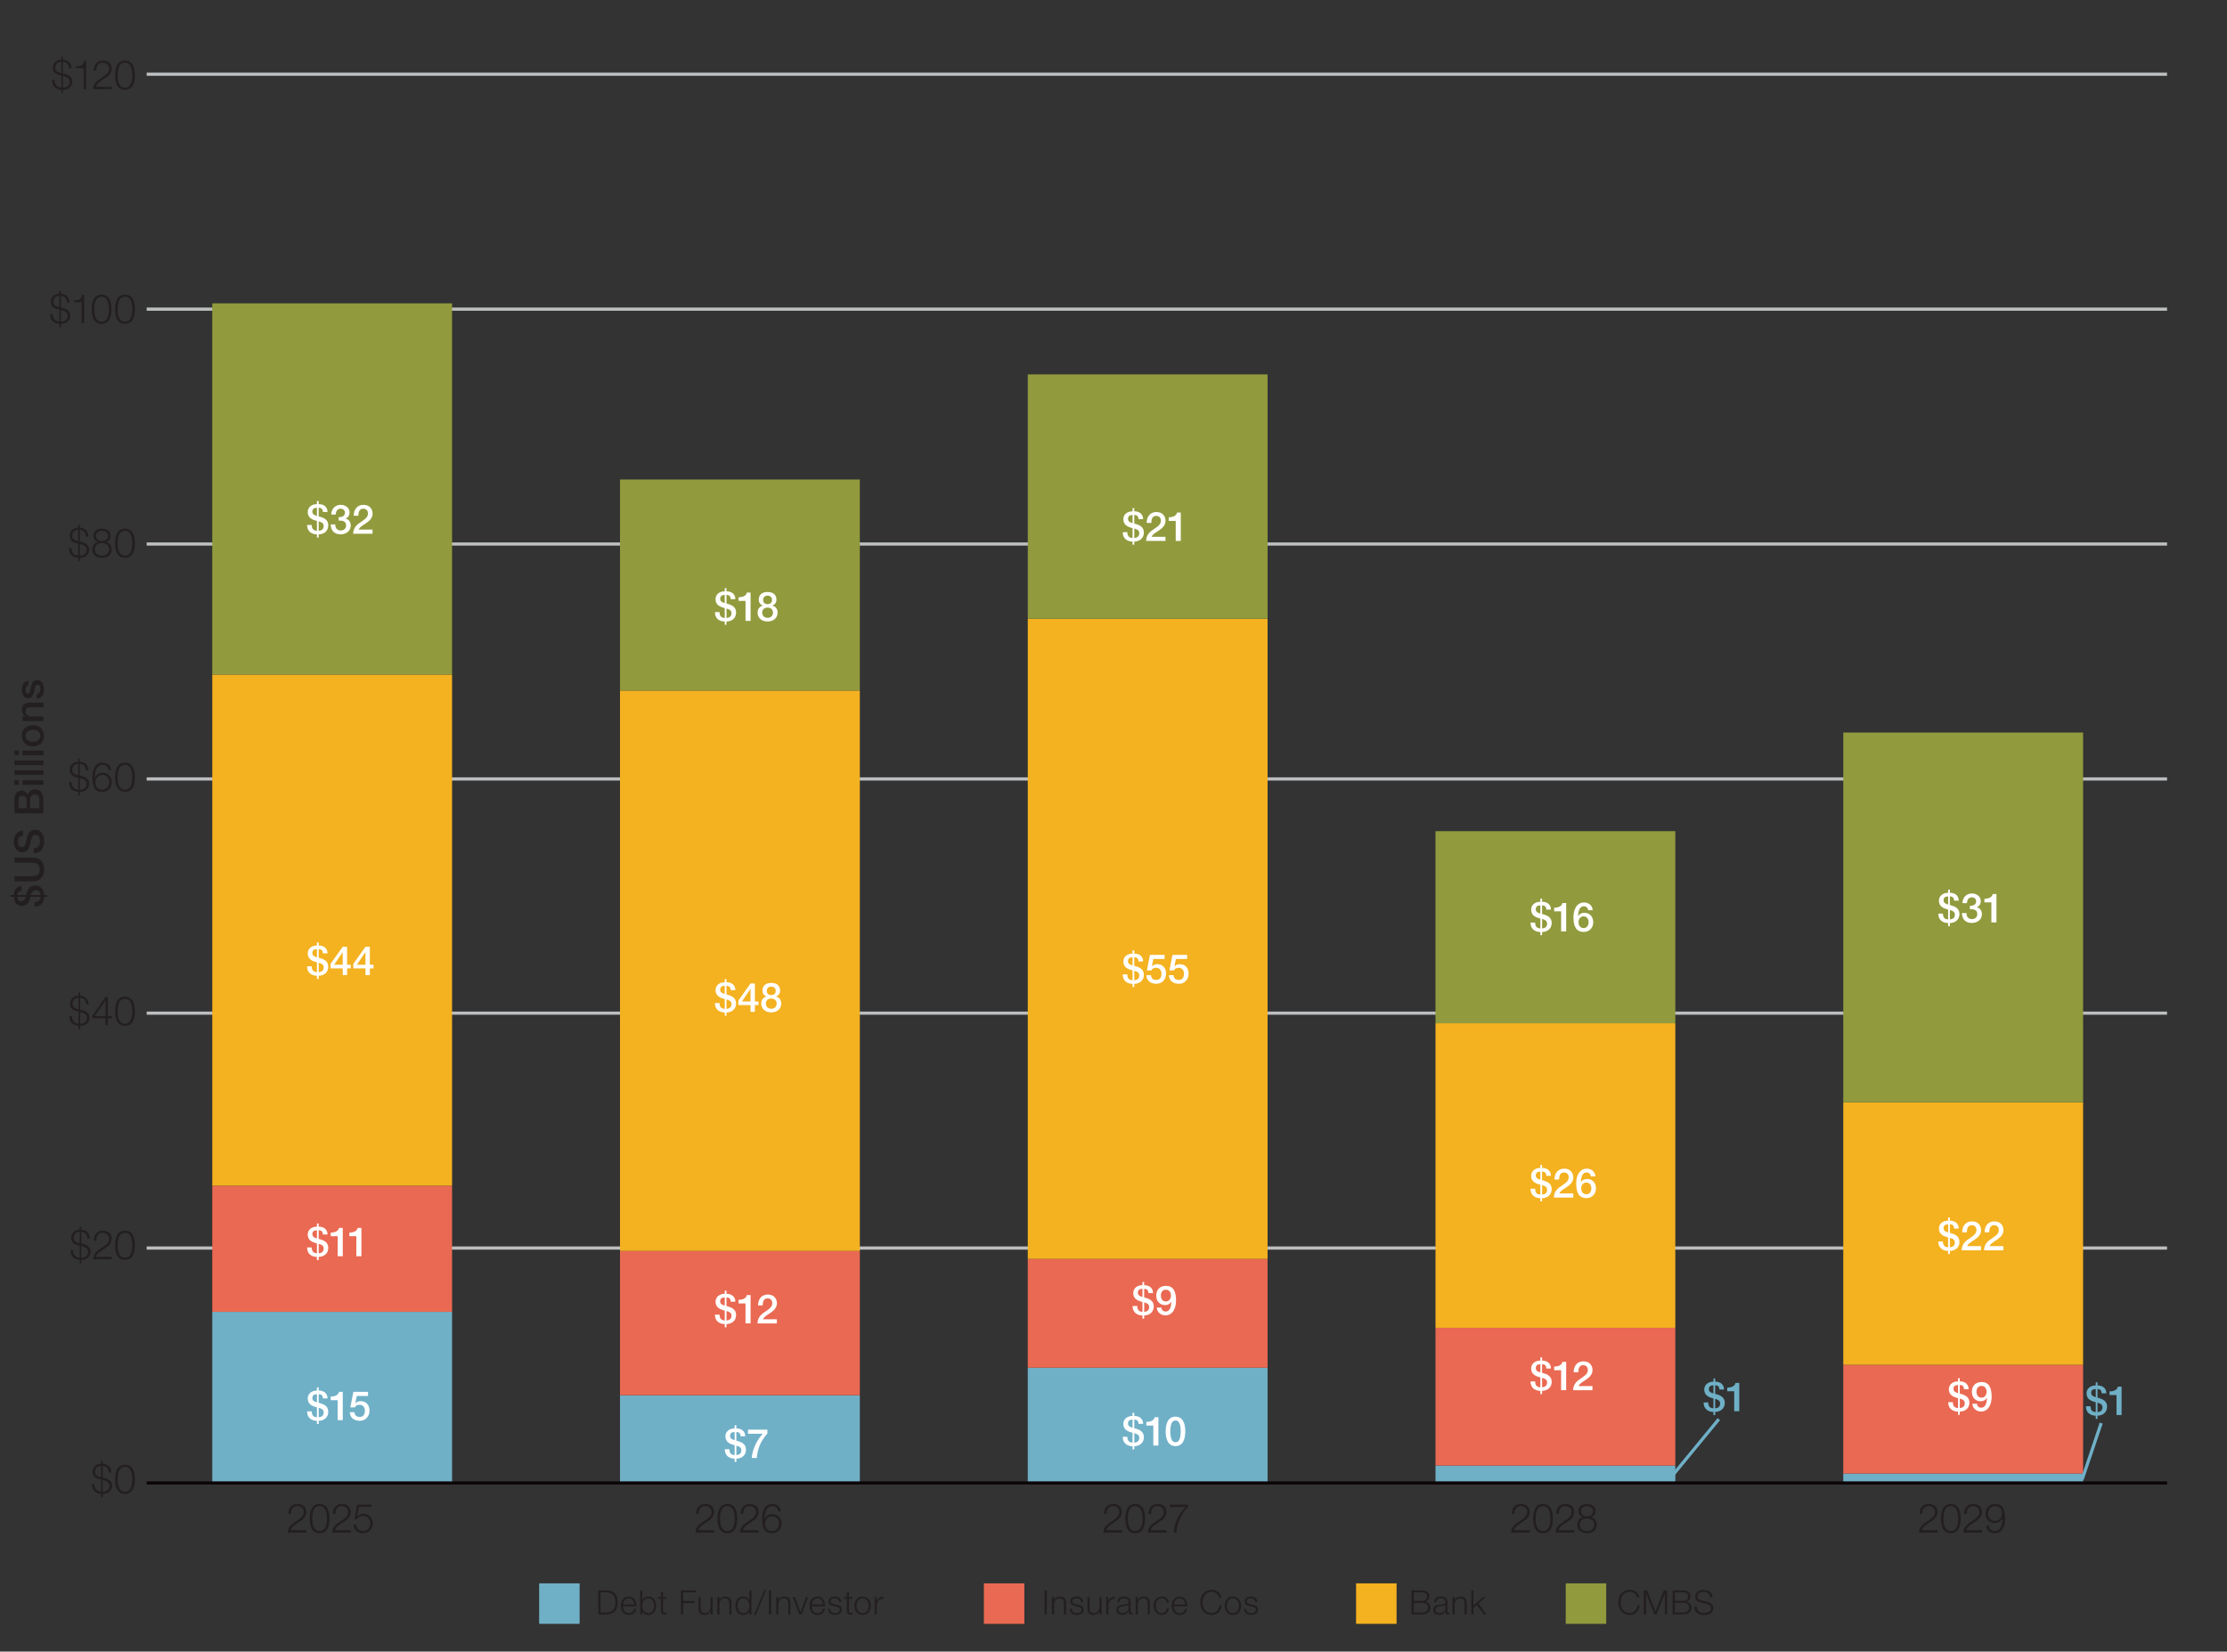 <?xml version="1.0" encoding="UTF-8"?>
<svg xmlns="http://www.w3.org/2000/svg" id="Layer_3" data-name="Layer 3" viewBox="0 0 989.99 734.4">
  <rect x="0" y="0" width="989.99" height="734.4" fill="#333333" stroke="none"/>
  <defs>
    <style>
      .cls-1 {
        stroke: #6fb0c7;
      }

      .cls-1, .cls-2 {
        fill: #fff;
      }

      .cls-1, .cls-3, .cls-4 {
        stroke-linejoin: round;
        stroke-width: 1.42px;
      }

      .cls-5 {
        fill: #231f20;
      }

      .cls-6 {
        fill: #6fb0c7;
      }

      .cls-7 {
        fill: #f4b120;
      }

      .cls-8 {
        fill: #ea6952;
      }

      .cls-3 {
        stroke: #bcbec0;
      }

      .cls-3, .cls-4 {
        fill: none;
      }

      .cls-9 {
        fill: #919a3d;
      }

      .cls-4 {
        stroke: #0d0608;
      }
    </style>
  </defs>
  <path class="cls-3" d="M65.21,554.95h898.13M65.21,450.5h898.13M65.21,346.37h898.13M65.21,241.91h898.13M65.21,137.46h898.13M65.21,33.01h898.13"></path>
  <path class="cls-6" d="M94.36,583.32h106.61v76.08h-106.61v-76.08h0ZM275.62,620.4h106.61v39.01h-106.61v-39.01h0ZM456.88,608.15h106.61v51.26h-106.61v-51.26h0ZM638.14,651.67h106.61v7.74h-106.61v-7.74h0ZM819.41,655.22h106.61v4.19h-106.61v-4.19h0Z"></path>
  <path class="cls-8" d="M94.36,527.23h106.61v56.1h-106.61v-56.1h0ZM275.62,556.24h106.61v64.15h-106.61v-64.15h0ZM456.88,559.79h106.61v48.36h-106.61v-48.36h0ZM638.14,590.42h106.61v61.25h-106.61v-61.25h0ZM819.41,606.86h106.61v48.36h-106.61v-48.36h0Z"></path>
  <path class="cls-7" d="M94.36,299.94h106.61v227.28h-106.61v-227.28h0ZM275.62,307.04h106.61v249.21h-106.61v-249.21h0ZM456.88,275.12h106.61v284.67h-106.61v-284.67h0ZM638.14,455.01h106.61v135.4h-106.61v-135.4h0ZM819.41,490.15h106.61v116.71h-106.61v-116.71h0Z"></path>
  <path class="cls-9" d="M94.36,134.88h106.61v165.06h-106.61v-165.06h0ZM275.62,213.22h106.61v93.81h-106.61v-93.81h0ZM456.88,166.47h106.61v108.65h-106.61v-108.65h0ZM638.14,369.58h106.61v85.43h-106.61v-85.43h0ZM819.41,325.73h106.61v164.42h-106.61v-164.42h0Z"></path>
  <line class="cls-4" x1="65.21" y1="659.41" x2="963.34" y2="659.41"></line>
  <line class="cls-1" x1="742.77" y1="656.96" x2="764.09" y2="631.04"></line>
  <line class="cls-1" x1="925.62" y1="657.81" x2="934.06" y2="632.79"></line>
  <g>
    <g>
      <path class="cls-2" d="M138.59,627.58c-.02,1.58.65,2.54,2.3,2.59v-4.36c-1.96-.52-4.09-1.33-4.09-3.96,0-2.29,1.93-3.53,4.09-3.53v-1.4h.77v1.4c2.16,0,3.94,1.13,3.94,3.51h-2.05c-.05-1.22-.59-1.89-1.89-1.89v3.8c2.18.58,4.27,1.4,4.27,4s-1.89,3.96-4.27,4.05v1.41h-.77v-1.41c-2.59-.05-4.41-1.55-4.36-4.21h2.05ZM140.89,619.95c-1.3,0-2.03.49-2.03,1.76,0,1.15,1.03,1.6,2.03,1.84v-3.6ZM141.67,630.18c1.3-.09,2.21-.7,2.21-2.14,0-1.35-1.12-1.76-2.21-2.05v4.2Z"></path>
      <path class="cls-2" d="M147.03,620.98c1.71,0,3.39-.56,3.67-2.09h1.67v12.6h-2.25v-8.89h-3.1v-1.62Z"></path>
      <path class="cls-2" d="M157.08,618.89h6.52v1.84h-4.99l-.65,3.21.04.04c.56-.63,1.48-.95,2.32-.95,2.52,0,3.94,1.8,3.94,4.21,0,2.02-1.26,4.52-4.36,4.52-2.43,0-4.32-1.31-4.41-3.83h2.05c.13,1.37.97,2.12,2.32,2.12,1.75,0,2.34-1.24,2.34-2.77,0-1.39-.74-2.63-2.39-2.63-.86,0-1.69.27-2.03,1.15h-2.05l1.35-6.9Z"></path>
    </g>
    <g>
      <path class="cls-2" d="M324.27,644.41c-.02,1.58.65,2.54,2.3,2.59v-4.36c-1.96-.52-4.09-1.33-4.09-3.96,0-2.29,1.93-3.53,4.09-3.53v-1.4h.77v1.4c2.16,0,3.94,1.13,3.94,3.51h-2.05c-.05-1.22-.59-1.89-1.89-1.89v3.8c2.18.58,4.27,1.4,4.27,4s-1.89,3.96-4.27,4.05v1.41h-.77v-1.41c-2.59-.05-4.41-1.55-4.36-4.21h2.05ZM326.58,636.77c-1.3,0-2.03.49-2.03,1.76,0,1.15,1.03,1.6,2.03,1.84v-3.6ZM327.35,647c1.3-.09,2.21-.7,2.21-2.14,0-1.35-1.12-1.76-2.21-2.05v4.2Z"></path>
      <path class="cls-2" d="M332.51,635.71h8.62v1.71c-2.63,2.97-4.36,6.34-4.7,10.89h-2.25c.29-4,2.25-7.81,4.86-10.77h-6.54v-1.84Z"></path>
    </g>
    <g>
      <path class="cls-2" d="M501.16,638.87c-.02,1.58.65,2.54,2.3,2.59v-4.36c-1.96-.52-4.09-1.33-4.09-3.96,0-2.29,1.93-3.53,4.09-3.53v-1.4h.77v1.4c2.16,0,3.94,1.13,3.94,3.51h-2.05c-.05-1.22-.59-1.89-1.89-1.89v3.8c2.18.58,4.27,1.4,4.27,4s-1.89,3.96-4.27,4.05v1.41h-.77v-1.41c-2.59-.05-4.41-1.55-4.36-4.21h2.05ZM503.47,631.23c-1.3,0-2.03.49-2.03,1.76,0,1.15,1.03,1.6,2.03,1.84v-3.6ZM504.24,641.46c1.3-.09,2.21-.7,2.21-2.14,0-1.35-1.12-1.76-2.21-2.05v4.2Z"></path>
      <path class="cls-2" d="M509.61,632.26c1.71,0,3.39-.56,3.67-2.09h1.67v12.6h-2.25v-8.89h-3.1v-1.62Z"></path>
      <path class="cls-2" d="M526.91,636.47c0,2.86-.74,6.55-4.36,6.55s-4.36-3.69-4.36-6.55.74-6.55,4.36-6.55,4.36,3.69,4.36,6.55ZM524.86,636.47c0-2.63-.5-4.84-2.3-4.84s-2.3,2.21-2.3,4.84.5,4.84,2.3,4.84,2.3-2.2,2.3-4.84Z"></path>
    </g>
    <g>
      <path class="cls-6" d="M759.39,623.62c-.02,1.58.65,2.54,2.3,2.59v-4.36c-1.96-.52-4.09-1.33-4.09-3.96,0-2.29,1.93-3.53,4.09-3.53v-1.4h.77v1.4c2.16,0,3.94,1.13,3.94,3.51h-2.05c-.05-1.22-.59-1.89-1.89-1.89v3.8c2.18.58,4.27,1.4,4.27,4s-1.89,3.96-4.27,4.05v1.41h-.77v-1.41c-2.59-.05-4.41-1.55-4.36-4.21h2.05ZM761.69,615.99c-1.3,0-2.03.49-2.03,1.76,0,1.15,1.03,1.6,2.03,1.84v-3.6ZM762.46,626.21c1.3-.09,2.21-.7,2.21-2.14,0-1.35-1.12-1.76-2.21-2.05v4.2Z"></path>
      <path class="cls-6" d="M767.83,617.01c1.71,0,3.39-.56,3.67-2.09h1.67v12.6h-2.25v-8.89h-3.1v-1.62Z"></path>
    </g>
    <g>
      <path class="cls-6" d="M929.34,625.3c-.02,1.58.65,2.54,2.3,2.59v-4.36c-1.96-.52-4.09-1.33-4.09-3.96,0-2.29,1.93-3.53,4.09-3.53v-1.4h.77v1.4c2.16,0,3.94,1.13,3.94,3.51h-2.05c-.05-1.22-.59-1.89-1.89-1.89v3.8c2.18.58,4.27,1.4,4.27,4s-1.89,3.96-4.27,4.05v1.41h-.77v-1.41c-2.59-.05-4.41-1.55-4.36-4.21h2.05ZM931.65,617.66c-1.3,0-2.03.49-2.03,1.76,0,1.15,1.03,1.6,2.03,1.84v-3.6ZM932.42,627.89c1.3-.09,2.21-.7,2.21-2.14,0-1.35-1.12-1.76-2.21-2.05v4.2Z"></path>
      <path class="cls-6" d="M937.79,618.69c1.71,0,3.38-.56,3.67-2.09h1.67v12.6h-2.25v-8.89h-3.1v-1.62Z"></path>
    </g>
    <g>
      <path class="cls-2" d="M138.59,554.69c-.02,1.58.65,2.54,2.3,2.59v-4.36c-1.96-.52-4.09-1.33-4.09-3.96,0-2.29,1.93-3.53,4.09-3.53v-1.4h.77v1.4c2.16,0,3.94,1.13,3.94,3.51h-2.05c-.05-1.22-.59-1.89-1.89-1.89v3.8c2.18.58,4.27,1.4,4.27,4s-1.89,3.96-4.27,4.05v1.41h-.77v-1.41c-2.59-.05-4.41-1.55-4.36-4.21h2.05ZM140.89,547.05c-1.3,0-2.03.49-2.03,1.76,0,1.15,1.03,1.6,2.03,1.84v-3.6ZM141.67,557.28c1.3-.09,2.21-.7,2.21-2.14,0-1.35-1.12-1.76-2.21-2.05v4.2Z"></path>
      <path class="cls-2" d="M147.03,548.08c1.71,0,3.39-.56,3.67-2.09h1.67v12.6h-2.25v-8.89h-3.1v-1.62Z"></path>
      <path class="cls-2" d="M155.32,548.08c1.71,0,3.39-.56,3.67-2.09h1.67v12.6h-2.25v-8.89h-3.1v-1.62Z"></path>
    </g>
    <g>
      <path class="cls-2" d="M319.88,584.56c-.02,1.58.65,2.54,2.3,2.59v-4.36c-1.96-.52-4.09-1.33-4.09-3.96,0-2.29,1.93-3.53,4.09-3.53v-1.4h.77v1.4c2.16,0,3.94,1.13,3.94,3.51h-2.05c-.05-1.22-.59-1.89-1.89-1.89v3.8c2.18.58,4.27,1.4,4.27,4s-1.89,3.96-4.27,4.05v1.41h-.77v-1.41c-2.59-.05-4.41-1.55-4.36-4.21h2.05ZM322.18,576.93c-1.3,0-2.03.49-2.03,1.76,0,1.15,1.03,1.6,2.03,1.84v-3.6ZM322.96,587.15c1.3-.09,2.21-.7,2.21-2.14,0-1.35-1.12-1.76-2.21-2.05v4.2Z"></path>
      <path class="cls-2" d="M328.32,577.95c1.71,0,3.39-.56,3.67-2.09h1.67v12.6h-2.25v-8.89h-3.1v-1.62Z"></path>
      <path class="cls-2" d="M345.35,588.47h-8.61c.02-2.09,1.06-3.62,2.77-4.77,1.64-1.21,3.75-2.18,3.8-4.14,0-.9-.34-2.23-2.12-2.23-1.62,0-2.11,1.37-2.16,3.15h-2.05c0-2.79,1.53-4.86,4.34-4.86,3.08,0,4.05,2.25,4.05,3.87,0,4.03-5.47,4.9-6.16,7.15h6.14v1.84Z"></path>
    </g>
    <g>
      <path class="cls-2" d="M505.56,580.72c-.02,1.58.65,2.54,2.3,2.59v-4.36c-1.96-.52-4.09-1.33-4.09-3.96,0-2.29,1.93-3.53,4.09-3.53v-1.4h.77v1.4c2.16,0,3.94,1.13,3.94,3.51h-2.05c-.05-1.22-.59-1.89-1.89-1.89v3.8c2.18.58,4.27,1.4,4.27,4s-1.89,3.96-4.27,4.05v1.41h-.77v-1.41c-2.59-.05-4.41-1.55-4.36-4.21h2.05ZM507.87,573.08c-1.3,0-2.03.49-2.03,1.76,0,1.15,1.03,1.6,2.03,1.84v-3.6ZM508.64,583.31c1.3-.09,2.21-.7,2.21-2.14,0-1.35-1.12-1.76-2.21-2.05v4.2Z"></path>
      <path class="cls-2" d="M516.29,581.44c.09,1.03.76,1.73,1.84,1.73,2.23,0,2.47-2.67,2.61-4.32l-.04-.04c-.56.99-1.57,1.51-2.72,1.51-2.38,0-3.98-1.67-3.98-4.25s1.58-4.3,4.34-4.3c3.55,0,4.45,2.92,4.45,6.59,0,3.01-1.21,6.52-4.75,6.52-1.98,0-3.71-1.39-3.8-3.44h2.05ZM516.05,576.05c0,1.37.7,2.65,2.2,2.65s2.29-1.26,2.29-2.65-.76-2.58-2.29-2.58-2.2,1.21-2.2,2.58Z"></path>
    </g>
    <g>
      <path class="cls-2" d="M682.45,614.26c-.02,1.58.65,2.54,2.3,2.59v-4.36c-1.96-.52-4.09-1.33-4.09-3.96,0-2.29,1.93-3.53,4.09-3.53v-1.4h.77v1.4c2.16,0,3.94,1.13,3.94,3.51h-2.05c-.05-1.22-.59-1.89-1.89-1.89v3.8c2.18.58,4.27,1.4,4.27,4s-1.89,3.96-4.27,4.05v1.41h-.77v-1.41c-2.59-.05-4.41-1.55-4.36-4.21h2.05ZM684.75,606.63c-1.3,0-2.03.49-2.03,1.76,0,1.15,1.03,1.6,2.03,1.84v-3.6ZM685.53,616.85c1.3-.09,2.21-.7,2.21-2.14,0-1.35-1.12-1.76-2.21-2.05v4.2Z"></path>
      <path class="cls-2" d="M690.89,607.65c1.71,0,3.39-.56,3.67-2.09h1.67v12.6h-2.25v-8.89h-3.1v-1.62Z"></path>
      <path class="cls-2" d="M707.92,618.17h-8.61c.02-2.09,1.06-3.62,2.77-4.77,1.64-1.21,3.75-2.18,3.8-4.14,0-.9-.34-2.23-2.12-2.23-1.62,0-2.11,1.37-2.16,3.15h-2.05c0-2.79,1.53-4.86,4.34-4.86,3.08,0,4.05,2.25,4.05,3.87,0,4.03-5.47,4.9-6.16,7.15h6.14v1.84Z"></path>
    </g>
    <g>
      <path class="cls-2" d="M868.13,623.49c-.02,1.58.65,2.54,2.3,2.59v-4.36c-1.96-.52-4.09-1.33-4.09-3.96,0-2.29,1.93-3.53,4.09-3.53v-1.4h.77v1.4c2.16,0,3.94,1.13,3.94,3.51h-2.05c-.05-1.22-.59-1.89-1.89-1.89v3.8c2.18.58,4.27,1.4,4.27,4s-1.89,3.96-4.27,4.05v1.41h-.77v-1.41c-2.59-.05-4.41-1.55-4.36-4.21h2.05ZM870.44,615.86c-1.3,0-2.03.49-2.03,1.76,0,1.15,1.03,1.6,2.03,1.84v-3.6ZM871.21,626.08c1.3-.09,2.21-.7,2.21-2.14,0-1.35-1.12-1.76-2.21-2.05v4.2Z"></path>
      <path class="cls-2" d="M878.86,624.21c.09,1.03.76,1.73,1.84,1.73,2.23,0,2.47-2.67,2.61-4.32l-.04-.04c-.56.99-1.57,1.51-2.72,1.51-2.38,0-3.98-1.67-3.98-4.25s1.58-4.3,4.34-4.3c3.55,0,4.45,2.92,4.45,6.59,0,3.01-1.21,6.52-4.75,6.52-1.98,0-3.71-1.39-3.8-3.44h2.05ZM878.63,618.83c0,1.37.7,2.65,2.2,2.65s2.29-1.26,2.29-2.65-.76-2.58-2.29-2.58-2.2,1.21-2.2,2.58Z"></path>
    </g>
    <g>
      <path class="cls-2" d="M138.59,429.68c-.02,1.58.65,2.54,2.3,2.59v-4.36c-1.96-.52-4.09-1.33-4.09-3.96,0-2.29,1.93-3.53,4.09-3.53v-1.4h.77v1.4c2.16,0,3.94,1.13,3.94,3.51h-2.05c-.05-1.22-.59-1.89-1.89-1.89v3.8c2.18.58,4.27,1.4,4.27,4s-1.89,3.96-4.27,4.05v1.41h-.77v-1.41c-2.59-.05-4.41-1.55-4.36-4.21h2.05ZM140.89,422.05c-1.3,0-2.03.49-2.03,1.76,0,1.15,1.03,1.6,2.03,1.84v-3.6ZM141.67,432.28c1.3-.09,2.21-.7,2.21-2.14,0-1.35-1.12-1.76-2.21-2.05v4.2Z"></path>
      <path class="cls-2" d="M155.91,430.6h-1.62v2.99h-1.94v-2.99h-5.4v-2.03l5.4-7.58h1.94v7.99h1.62v1.62ZM148.52,428.98h3.82v-5.55h-.04l-3.78,5.55Z"></path>
      <path class="cls-2" d="M166.03,430.6h-1.62v2.99h-1.94v-2.99h-5.4v-2.03l5.4-7.58h1.94v7.99h1.62v1.62ZM158.64,428.98h3.82v-5.55h-.04l-3.78,5.55Z"></path>
    </g>
    <g>
      <path class="cls-2" d="M319.88,446.01c-.02,1.58.65,2.54,2.3,2.59v-4.36c-1.96-.52-4.09-1.33-4.09-3.96,0-2.29,1.93-3.53,4.09-3.53v-1.4h.77v1.4c2.16,0,3.94,1.13,3.94,3.51h-2.05c-.05-1.22-.59-1.89-1.89-1.89v3.8c2.18.58,4.27,1.4,4.27,4s-1.89,3.96-4.27,4.05v1.41h-.77v-1.41c-2.59-.05-4.41-1.55-4.36-4.21h2.05ZM322.18,438.37c-1.3,0-2.03.49-2.03,1.76,0,1.15,1.03,1.6,2.03,1.84v-3.6ZM322.96,448.6c1.3-.09,2.21-.7,2.21-2.14,0-1.35-1.12-1.76-2.21-2.05v4.2Z"></path>
      <path class="cls-2" d="M337.19,446.93h-1.62v2.99h-1.94v-2.99h-5.4v-2.03l5.4-7.58h1.94v7.99h1.62v1.62ZM329.81,445.31h3.82v-5.55h-.04l-3.78,5.55Z"></path>
      <path class="cls-2" d="M338.41,446.21c0-1.58.88-2.72,2.3-3.08v-.04c-1.15-.43-1.78-1.37-1.78-2.59,0-2.16,1.4-3.44,3.93-3.44s3.93,1.28,3.93,3.44c0,1.22-.63,2.16-1.78,2.59v.04c1.42.36,2.3,1.49,2.3,3.08,0,2.47-1.89,3.96-4.45,3.96s-4.45-1.49-4.45-3.96ZM345.25,446.21c0-1.39-1.03-2.21-2.4-2.21s-2.39.83-2.39,2.21c0,1.49,1.03,2.34,2.39,2.34s2.4-.85,2.4-2.34ZM340.88,440.61c0,1.21.83,1.85,1.98,1.85s1.98-.65,1.98-1.85-.88-1.93-1.98-1.93-1.98.68-1.98,1.93Z"></path>
    </g>
    <g>
      <path class="cls-2" d="M501.16,433.28c-.02,1.58.65,2.54,2.3,2.59v-4.36c-1.96-.52-4.09-1.33-4.09-3.96,0-2.29,1.93-3.53,4.09-3.53v-1.4h.77v1.4c2.16,0,3.94,1.13,3.94,3.51h-2.05c-.05-1.22-.59-1.89-1.89-1.89v3.8c2.18.58,4.27,1.4,4.27,4s-1.89,3.96-4.27,4.05v1.41h-.77v-1.41c-2.59-.05-4.41-1.55-4.36-4.21h2.05ZM503.47,425.65c-1.3,0-2.03.49-2.03,1.76,0,1.15,1.03,1.6,2.03,1.84v-3.6ZM504.24,435.87c1.3-.09,2.21-.7,2.21-2.14,0-1.35-1.12-1.76-2.21-2.05v4.2Z"></path>
      <path class="cls-2" d="M511.19,424.58h6.52v1.84h-4.99l-.65,3.21.04.04c.56-.63,1.48-.95,2.32-.95,2.52,0,3.94,1.8,3.94,4.21,0,2.02-1.26,4.52-4.36,4.52-2.43,0-4.32-1.31-4.41-3.83h2.05c.13,1.37.97,2.12,2.32,2.12,1.75,0,2.34-1.24,2.34-2.77,0-1.39-.74-2.63-2.39-2.63-.86,0-1.69.27-2.03,1.15h-2.05l1.35-6.9Z"></path>
      <path class="cls-2" d="M521.21,424.58h6.52v1.84h-4.99l-.65,3.21.04.04c.56-.63,1.48-.95,2.32-.95,2.52,0,3.94,1.8,3.94,4.21,0,2.02-1.26,4.52-4.36,4.52-2.43,0-4.32-1.31-4.41-3.83h2.05c.13,1.37.97,2.12,2.32,2.12,1.75,0,2.34-1.24,2.34-2.77,0-1.39-.74-2.63-2.39-2.63-.86,0-1.69.27-2.03,1.15h-2.05l1.35-6.9Z"></path>
    </g>
    <g>
      <path class="cls-2" d="M682.45,528.59c-.02,1.58.65,2.54,2.3,2.59v-4.36c-1.96-.52-4.09-1.33-4.09-3.96,0-2.29,1.93-3.53,4.09-3.53v-1.4h.77v1.4c2.16,0,3.94,1.13,3.94,3.51h-2.05c-.05-1.22-.59-1.89-1.89-1.89v3.8c2.18.58,4.27,1.4,4.27,4s-1.89,3.96-4.27,4.05v1.41h-.77v-1.41c-2.59-.05-4.41-1.55-4.36-4.21h2.05ZM684.75,520.96c-1.3,0-2.03.49-2.03,1.76,0,1.15,1.03,1.6,2.03,1.84v-3.6ZM685.53,531.18c1.3-.09,2.21-.7,2.21-2.14,0-1.35-1.12-1.76-2.21-2.05v4.2Z"></path>
      <path class="cls-2" d="M699.38,532.5h-8.61c.02-2.09,1.06-3.62,2.77-4.77,1.64-1.21,3.75-2.18,3.8-4.14,0-.9-.34-2.23-2.12-2.23-1.62,0-2.11,1.37-2.16,3.15h-2.05c0-2.79,1.53-4.86,4.34-4.86,3.08,0,4.05,2.25,4.05,3.87,0,4.03-5.47,4.9-6.16,7.15h6.14v1.84Z"></path>
      <path class="cls-2" d="M707.18,523.08c-.09-1.03-.76-1.73-1.84-1.73-2.25,0-2.47,2.67-2.61,4.32l.04.04c.56-1.01,1.58-1.49,2.72-1.49,2.5,0,3.98,1.84,3.98,4.23s-1.67,4.3-4.2,4.3c-3.69,0-4.59-2.92-4.59-6.59,0-3.01,1.21-6.52,4.75-6.52,1.98,0,3.71,1.39,3.8,3.44h-2.05ZM707.41,528.41c0-1.35-.72-2.58-2.21-2.58s-2.27,1.19-2.27,2.58.77,2.63,2.27,2.63,2.21-1.28,2.21-2.63Z"></path>
    </g>
    <g>
      <path class="cls-2" d="M863.72,552.03c-.02,1.58.65,2.54,2.3,2.59v-4.36c-1.96-.52-4.09-1.33-4.09-3.96,0-2.29,1.93-3.53,4.09-3.53v-1.4h.77v1.4c2.16,0,3.94,1.13,3.94,3.51h-2.05c-.05-1.22-.59-1.89-1.89-1.89v3.8c2.18.58,4.27,1.4,4.27,4s-1.89,3.96-4.27,4.05v1.41h-.77v-1.41c-2.59-.05-4.41-1.55-4.36-4.21h2.05ZM866.03,544.4c-1.3,0-2.03.49-2.03,1.76,0,1.15,1.03,1.6,2.03,1.84v-3.6ZM866.8,554.62c1.3-.09,2.21-.7,2.21-2.14,0-1.35-1.12-1.76-2.21-2.05v4.2Z"></path>
      <path class="cls-2" d="M880.65,555.94h-8.61c.02-2.09,1.06-3.62,2.77-4.77,1.64-1.21,3.75-2.18,3.8-4.14,0-.9-.34-2.23-2.12-2.23-1.62,0-2.11,1.37-2.16,3.15h-2.05c0-2.79,1.53-4.86,4.34-4.86,3.08,0,4.05,2.25,4.05,3.87,0,4.03-5.47,4.9-6.16,7.15h6.14v1.84Z"></path>
      <path class="cls-2" d="M890.6,555.94h-8.61c.02-2.09,1.06-3.62,2.77-4.77,1.64-1.21,3.75-2.18,3.8-4.14,0-.9-.34-2.23-2.12-2.23-1.62,0-2.11,1.37-2.16,3.15h-2.05c0-2.79,1.53-4.86,4.34-4.86,3.08,0,4.05,2.25,4.05,3.87,0,4.03-5.47,4.9-6.16,7.15h6.14v1.84Z"></path>
    </g>
    <g>
      <path class="cls-2" d="M138.59,233.42c-.02,1.58.65,2.54,2.3,2.59v-4.36c-1.96-.52-4.09-1.33-4.09-3.96,0-2.29,1.93-3.53,4.09-3.53v-1.4h.77v1.4c2.16,0,3.94,1.13,3.94,3.51h-2.05c-.05-1.22-.59-1.89-1.89-1.89v3.8c2.18.58,4.27,1.4,4.27,4s-1.89,3.96-4.27,4.05v1.4h-.77v-1.4c-2.59-.05-4.41-1.55-4.36-4.21h2.05ZM140.89,225.79c-1.3,0-2.03.49-2.03,1.76,0,1.15,1.03,1.6,2.03,1.84v-3.6ZM141.67,236.02c1.3-.09,2.21-.7,2.21-2.14,0-1.35-1.12-1.76-2.21-2.05v4.2Z"></path>
      <path class="cls-2" d="M150.55,229.95c1.37.05,2.79-.43,2.79-1.98,0-1.08-.81-1.78-1.96-1.78-1.42,0-2.14,1.28-2.09,2.58h-2.05c.09-2.45,1.66-4.29,4.18-4.29,1.96,0,3.98,1.13,3.98,3.37,0,1.28-.56,2.27-1.78,2.7v.04c1.44.29,2.29,1.51,2.29,3.15,0,2.38-2.07,3.85-4.47,3.85-2.92,0-4.38-1.75-4.43-4.39h2.05c-.05,1.53.77,2.68,2.38,2.68,1.37,0,2.41-.81,2.41-2.25,0-1.96-1.67-2.2-3.29-2.14v-1.53Z"></path>
      <path class="cls-2" d="M165.61,237.33h-8.61c.02-2.09,1.06-3.62,2.77-4.77,1.64-1.21,3.75-2.18,3.8-4.14,0-.9-.34-2.23-2.12-2.23-1.62,0-2.11,1.37-2.16,3.15h-2.05c0-2.79,1.53-4.86,4.34-4.86,3.08,0,4.05,2.25,4.05,3.87,0,4.03-5.47,4.9-6.16,7.15h6.14v1.84Z"></path>
    </g>
    <g>
      <path class="cls-2" d="M319.88,272.18c-.02,1.58.65,2.54,2.3,2.59v-4.36c-1.96-.52-4.09-1.33-4.09-3.96,0-2.29,1.93-3.53,4.09-3.53v-1.4h.77v1.4c2.16,0,3.94,1.13,3.94,3.51h-2.05c-.05-1.22-.59-1.89-1.89-1.89v3.8c2.18.58,4.27,1.4,4.27,4s-1.89,3.96-4.27,4.05v1.41h-.77v-1.41c-2.59-.05-4.41-1.55-4.36-4.21h2.05ZM322.18,264.55c-1.3,0-2.03.49-2.03,1.76,0,1.15,1.03,1.6,2.03,1.84v-3.6ZM322.96,274.78c1.3-.09,2.21-.7,2.21-2.14,0-1.35-1.12-1.76-2.21-2.05v4.2Z"></path>
      <path class="cls-2" d="M328.32,265.58c1.71,0,3.39-.56,3.67-2.09h1.67v12.6h-2.25v-8.89h-3.1v-1.62Z"></path>
      <path class="cls-2" d="M336.78,272.38c0-1.58.88-2.72,2.3-3.08v-.04c-1.15-.43-1.78-1.37-1.78-2.59,0-2.16,1.4-3.44,3.92-3.44s3.93,1.28,3.93,3.44c0,1.22-.63,2.16-1.78,2.59v.04c1.42.36,2.3,1.49,2.3,3.08,0,2.47-1.89,3.96-4.45,3.96s-4.45-1.49-4.45-3.96ZM343.62,272.38c0-1.39-1.03-2.21-2.4-2.21s-2.39.83-2.39,2.21c0,1.49,1.03,2.34,2.39,2.34s2.4-.85,2.4-2.34ZM339.24,266.78c0,1.21.83,1.85,1.98,1.85s1.98-.65,1.98-1.85-.88-1.93-1.98-1.93-1.98.68-1.98,1.93Z"></path>
    </g>
    <g>
      <path class="cls-2" d="M501.16,236.62c-.02,1.58.65,2.54,2.3,2.59v-4.36c-1.96-.52-4.09-1.33-4.09-3.96,0-2.29,1.93-3.53,4.09-3.53v-1.4h.77v1.4c2.16,0,3.94,1.13,3.94,3.51h-2.05c-.05-1.22-.59-1.89-1.89-1.89v3.8c2.18.58,4.27,1.4,4.27,4s-1.89,3.96-4.27,4.05v1.4h-.77v-1.4c-2.59-.05-4.41-1.55-4.36-4.21h2.05ZM503.47,228.99c-1.3,0-2.03.49-2.03,1.76,0,1.15,1.03,1.6,2.03,1.84v-3.6ZM504.24,239.21c1.3-.09,2.21-.7,2.21-2.14,0-1.35-1.12-1.76-2.21-2.05v4.2Z"></path>
      <path class="cls-2" d="M518.1,240.53h-8.61c.02-2.09,1.06-3.62,2.77-4.77,1.64-1.21,3.75-2.18,3.8-4.14,0-.9-.34-2.23-2.12-2.23-1.62,0-2.11,1.37-2.16,3.15h-2.05c0-2.79,1.53-4.86,4.34-4.86,3.08,0,4.05,2.25,4.05,3.87,0,4.03-5.47,4.9-6.16,7.15h6.14v1.84Z"></path>
      <path class="cls-2" d="M519.56,230.01c1.71,0,3.39-.56,3.67-2.09h1.67v12.6h-2.25v-8.9h-3.1v-1.62Z"></path>
    </g>
    <g>
      <path class="cls-2" d="M682.45,410.23c-.02,1.58.65,2.54,2.3,2.59v-4.36c-1.96-.52-4.09-1.33-4.09-3.96,0-2.29,1.93-3.53,4.09-3.53v-1.4h.77v1.4c2.16,0,3.94,1.13,3.94,3.51h-2.05c-.05-1.22-.59-1.89-1.89-1.89v3.8c2.18.58,4.27,1.4,4.27,4s-1.89,3.96-4.27,4.05v1.41h-.77v-1.41c-2.59-.05-4.41-1.55-4.36-4.21h2.05ZM684.75,402.6c-1.3,0-2.03.49-2.03,1.76,0,1.15,1.03,1.6,2.03,1.84v-3.6ZM685.53,412.82c1.3-.09,2.21-.7,2.21-2.14,0-1.35-1.12-1.76-2.21-2.05v4.2Z"></path>
      <path class="cls-2" d="M690.89,403.62c1.71,0,3.39-.56,3.67-2.09h1.67v12.6h-2.25v-8.89h-3.1v-1.62Z"></path>
      <path class="cls-2" d="M705.97,404.72c-.09-1.03-.76-1.73-1.84-1.73-2.25,0-2.47,2.67-2.61,4.32l.04.04c.56-1.01,1.58-1.49,2.72-1.49,2.5,0,3.98,1.84,3.98,4.23s-1.67,4.3-4.2,4.3c-3.69,0-4.59-2.92-4.59-6.59,0-3.01,1.21-6.52,4.75-6.52,1.98,0,3.71,1.39,3.8,3.44h-2.05ZM706.2,410.05c0-1.35-.72-2.58-2.21-2.58s-2.27,1.19-2.27,2.58.77,2.63,2.27,2.63,2.21-1.28,2.21-2.63Z"></path>
    </g>
    <g>
      <path class="cls-2" d="M863.72,406.24c-.02,1.58.65,2.54,2.3,2.59v-4.36c-1.96-.52-4.09-1.33-4.09-3.96,0-2.29,1.93-3.53,4.09-3.53v-1.4h.77v1.4c2.16,0,3.94,1.13,3.94,3.51h-2.05c-.05-1.22-.59-1.89-1.89-1.89v3.8c2.18.58,4.27,1.4,4.27,4s-1.89,3.96-4.27,4.05v1.41h-.77v-1.41c-2.59-.05-4.41-1.55-4.36-4.21h2.05ZM866.03,398.6c-1.3,0-2.03.49-2.03,1.76,0,1.15,1.03,1.6,2.03,1.84v-3.6ZM866.8,408.83c1.3-.09,2.21-.7,2.21-2.14,0-1.35-1.12-1.76-2.21-2.05v4.2Z"></path>
      <path class="cls-2" d="M875.68,402.76c1.37.05,2.79-.43,2.79-1.98,0-1.08-.81-1.78-1.96-1.78-1.42,0-2.14,1.28-2.09,2.58h-2.05c.09-2.45,1.66-4.29,4.18-4.29,1.96,0,3.98,1.13,3.98,3.37,0,1.28-.56,2.27-1.78,2.7v.04c1.44.29,2.29,1.51,2.29,3.15,0,2.38-2.07,3.85-4.47,3.85-2.92,0-4.38-1.75-4.43-4.39h2.05c-.05,1.53.77,2.68,2.38,2.68,1.37,0,2.41-.81,2.41-2.25,0-1.96-1.67-2.2-3.29-2.14v-1.53Z"></path>
      <path class="cls-2" d="M882.16,399.63c1.71,0,3.38-.56,3.67-2.09h1.67v12.6h-2.25v-8.89h-3.1v-1.62Z"></path>
    </g>
  </g>
  <g>
    <path class="cls-5" d="M41.98,659.89c.02,2.09,1.08,3.21,2.97,3.42v-5.33c-2.03-.43-3.78-1.08-3.78-3.6,0-2.16,1.69-3.51,3.78-3.51v-1.4h.7v1.4c2.09,0,3.87,1.55,3.82,3.91h-1.13c-.02-1.8-1.1-2.95-2.68-2.95v5.19c2.07.43,4.16,1.13,4.16,3.66,0,2.38-2.05,3.6-4.16,3.6v1.53h-.7v-1.55c-2.81-.27-4.02-1.62-4.11-4.36h1.13ZM44.95,651.83c-1.44,0-2.65.79-2.65,2.68,0,1.67,1.3,2,2.65,2.34v-5.02ZM45.65,663.31c1.51,0,3.02-.76,3.02-2.63,0-1.71-1.62-2.21-3.02-2.56v5.19Z"></path>
    <path class="cls-5" d="M59.95,657.77c0,2.95-.72,6.5-4.39,6.5s-4.39-3.55-4.39-6.48.72-6.5,4.39-6.5,4.39,3.55,4.39,6.48ZM52.3,657.77c0,2.2.38,5.54,3.26,5.54s3.26-3.35,3.26-5.54-.38-5.53-3.26-5.53-3.26,3.35-3.26,5.53Z"></path>
  </g>
  <g>
    <path class="cls-5" d="M32.46,555.83c.02,2.09,1.08,3.21,2.97,3.42v-5.33c-2.03-.43-3.78-1.08-3.78-3.6,0-2.16,1.69-3.51,3.78-3.51v-1.4h.7v1.4c2.09,0,3.87,1.55,3.82,3.91h-1.13c-.02-1.8-1.1-2.95-2.68-2.95v5.19c2.07.43,4.16,1.13,4.16,3.66,0,2.38-2.05,3.6-4.16,3.6v1.53h-.7v-1.55c-2.81-.27-4.02-1.62-4.11-4.36h1.13ZM35.43,547.77c-1.44,0-2.65.79-2.65,2.68,0,1.67,1.3,2,2.65,2.34v-5.02ZM36.13,559.26c1.51,0,3.02-.76,3.02-2.63,0-1.71-1.62-2.21-3.02-2.56v5.19Z"></path>
    <path class="cls-5" d="M49.7,559.94h-8.3c.07-3.75,3.94-4.68,6.07-6.81.7-.7,1.04-1.37,1.04-2.38,0-1.64-1.3-2.58-2.83-2.58-2.07,0-2.9,1.66-2.85,3.51h-1.13c-.05-2.59,1.3-4.47,4.03-4.47,2.2,0,3.91,1.21,3.91,3.55,0,2.11-1.51,3.42-3.17,4.48-1.22.81-3.49,1.96-3.78,3.64h7v1.04Z"></path>
    <path class="cls-5" d="M59.95,553.71c0,2.95-.72,6.5-4.39,6.5s-4.39-3.55-4.39-6.48.72-6.5,4.39-6.5,4.39,3.55,4.39,6.48ZM52.3,553.71c0,2.2.38,5.54,3.26,5.54s3.26-3.35,3.26-5.54-.38-5.53-3.26-5.53-3.26,3.35-3.26,5.53Z"></path>
  </g>
  <g>
    <path class="cls-5" d="M31.96,451.78c.02,2.09,1.08,3.21,2.97,3.42v-5.33c-2.03-.43-3.78-1.08-3.78-3.6,0-2.16,1.69-3.51,3.78-3.51v-1.4h.7v1.4c2.09,0,3.87,1.55,3.82,3.91h-1.13c-.02-1.8-1.1-2.95-2.68-2.95v5.19c2.07.43,4.16,1.13,4.16,3.66,0,2.38-2.05,3.6-4.16,3.6v1.53h-.7v-1.55c-2.81-.27-4.02-1.62-4.11-4.36h1.13ZM34.93,443.71c-1.44,0-2.65.79-2.65,2.68,0,1.67,1.3,2,2.65,2.34v-5.02ZM35.63,455.2c1.51,0,3.02-.76,3.02-2.63,0-1.71-1.62-2.21-3.02-2.56v5.19Z"></path>
    <path class="cls-5" d="M41.07,451.65l5.83-8.37h1.03v8.52h1.89v.95h-1.89v3.13h-1.04v-3.13h-5.82v-1.1ZM46.88,451.8v-6.86h-.04l-4.75,6.86h4.79Z"></path>
    <path class="cls-5" d="M59.95,449.65c0,2.95-.72,6.5-4.39,6.5s-4.39-3.55-4.39-6.48.72-6.5,4.39-6.5,4.39,3.55,4.39,6.48ZM52.3,449.65c0,2.2.38,5.54,3.26,5.54s3.26-3.35,3.26-5.54-.38-5.53-3.26-5.53-3.26,3.35-3.26,5.53Z"></path>
  </g>
  <g>
    <path class="cls-5" d="M31.8,347.72c.02,2.09,1.08,3.21,2.97,3.42v-5.33c-2.03-.43-3.78-1.08-3.78-3.6,0-2.16,1.69-3.51,3.78-3.51v-1.4h.7v1.4c2.09,0,3.87,1.55,3.82,3.91h-1.13c-.02-1.8-1.1-2.95-2.68-2.95v5.19c2.07.43,4.16,1.13,4.16,3.66,0,2.38-2.05,3.6-4.16,3.6v1.53h-.7v-1.55c-2.81-.27-4.02-1.62-4.11-4.36h1.13ZM34.77,339.66c-1.44,0-2.65.79-2.65,2.68,0,1.67,1.3,2,2.65,2.34v-5.02ZM35.47,351.14c1.51,0,3.02-.76,3.02-2.63,0-1.71-1.62-2.21-3.02-2.56v5.19Z"></path>
    <path class="cls-5" d="M48.28,342.41c-.2-1.39-1.17-2.34-2.63-2.34-2.95,0-3.48,3.35-3.48,5.64h.04c.59-1.24,1.91-2.09,3.35-2.09,2.52,0,4.16,1.76,4.16,4.21s-1.76,4.27-4.27,4.27c-3.06,0-4.41-1.78-4.41-6.7,0-1.49.38-6.28,4.5-6.28,2.23,0,3.6,1.08,3.87,3.29h-1.13ZM42.41,347.9c0,1.8.94,3.24,3.15,3.24,1.8,0,3.02-1.49,3.02-3.24,0-1.84-1.12-3.33-3.04-3.33s-3.13,1.48-3.13,3.33Z"></path>
    <path class="cls-5" d="M59.95,345.6c0,2.95-.72,6.5-4.39,6.5s-4.39-3.55-4.39-6.48.72-6.5,4.39-6.5,4.39,3.55,4.39,6.48ZM52.3,345.6c0,2.2.38,5.54,3.26,5.54s3.26-3.35,3.26-5.54-.38-5.53-3.26-5.53-3.26,3.35-3.26,5.53Z"></path>
  </g>
  <g>
    <path class="cls-5" d="M31.8,243.67c.02,2.09,1.08,3.21,2.97,3.42v-5.33c-2.03-.43-3.78-1.08-3.78-3.6,0-2.16,1.69-3.51,3.78-3.51v-1.4h.7v1.4c2.09,0,3.87,1.55,3.82,3.91h-1.13c-.02-1.8-1.1-2.95-2.68-2.95v5.19c2.07.43,4.16,1.13,4.16,3.66,0,2.38-2.05,3.6-4.16,3.6v1.53h-.7v-1.55c-2.81-.27-4.02-1.62-4.11-4.36h1.13ZM34.77,235.6c-1.44,0-2.65.79-2.65,2.68,0,1.67,1.3,2,2.65,2.34v-5.02ZM35.48,247.09c1.51,0,3.02-.76,3.02-2.63,0-1.71-1.62-2.21-3.02-2.56v5.19Z"></path>
    <path class="cls-5" d="M47.12,240.98v.04c1.64.34,2.57,1.51,2.57,3.22,0,2.54-1.96,3.8-4.34,3.8s-4.34-1.26-4.34-3.8c.05-1.66.99-2.93,2.56-3.22v-.04c-1.31-.41-2.05-1.39-2.05-2.77,0-2.16,1.94-3.15,3.82-3.15s3.84.99,3.84,3.15c0,1.37-.76,2.4-2.05,2.77ZM48.56,244.24c0-1.8-1.51-2.79-3.21-2.74-1.73-.05-3.21.9-3.21,2.74s1.42,2.84,3.21,2.84,3.21-.9,3.21-2.84ZM48.04,238.21c0-1.44-1.17-2.2-2.68-2.2-1.39,0-2.7.76-2.7,2.2,0,1.67,1.35,2.4,2.7,2.34,1.39.05,2.68-.72,2.68-2.34Z"></path>
    <path class="cls-5" d="M59.95,241.54c0,2.95-.72,6.5-4.39,6.5s-4.39-3.55-4.39-6.48.72-6.5,4.39-6.5,4.39,3.55,4.39,6.48ZM52.3,241.54c0,2.2.38,5.55,3.26,5.55s3.26-3.35,3.26-5.55-.38-5.53-3.26-5.53-3.26,3.35-3.26,5.53Z"></path>
  </g>
  <g>
    <path class="cls-5" d="M23.4,139.61c.02,2.09,1.08,3.21,2.97,3.42v-5.33c-2.03-.43-3.78-1.08-3.78-3.6,0-2.16,1.69-3.51,3.78-3.51v-1.4h.7v1.4c2.09,0,3.87,1.55,3.82,3.91h-1.13c-.02-1.8-1.1-2.95-2.68-2.95v5.19c2.07.43,4.16,1.13,4.16,3.66,0,2.38-2.05,3.6-4.16,3.6v1.53h-.7v-1.55c-2.81-.27-4.02-1.62-4.11-4.36h1.13ZM26.37,131.54c-1.44,0-2.65.79-2.65,2.68,0,1.67,1.3,2,2.65,2.34v-5.02ZM27.07,143.03c1.51,0,3.02-.76,3.02-2.63,0-1.71-1.62-2.21-3.02-2.56v5.19Z"></path>
    <path class="cls-5" d="M32.92,133.54c1.98-.05,3.21-.13,3.55-2.43h.92v12.6h-1.13v-9.36h-3.33v-.81Z"></path>
    <path class="cls-5" d="M49.56,137.48c0,2.95-.72,6.5-4.39,6.5s-4.39-3.55-4.39-6.48.72-6.5,4.39-6.5,4.39,3.55,4.39,6.48ZM41.9,137.48c0,2.2.38,5.55,3.26,5.55s3.26-3.35,3.26-5.55-.38-5.53-3.26-5.53-3.26,3.35-3.26,5.53Z"></path>
    <path class="cls-5" d="M59.95,137.48c0,2.95-.72,6.5-4.39,6.5s-4.39-3.55-4.39-6.48.72-6.5,4.39-6.5,4.39,3.55,4.39,6.48ZM52.3,137.48c0,2.2.38,5.55,3.26,5.55s3.26-3.35,3.26-5.55-.38-5.53-3.26-5.53-3.26,3.35-3.26,5.53Z"></path>
  </g>
  <g>
    <path class="cls-5" d="M24.29,35.55c.02,2.09,1.08,3.21,2.97,3.42v-5.33c-2.03-.43-3.78-1.08-3.78-3.6,0-2.16,1.69-3.51,3.78-3.51v-1.4h.7v1.4c2.09,0,3.87,1.55,3.82,3.91h-1.13c-.02-1.8-1.1-2.95-2.68-2.95v5.19c2.07.43,4.16,1.13,4.16,3.66,0,2.38-2.05,3.6-4.16,3.6v1.53h-.7v-1.55c-2.81-.27-4.02-1.62-4.11-4.36h1.13ZM27.26,27.49c-1.44,0-2.65.79-2.65,2.68,0,1.67,1.3,2,2.65,2.34v-5.02ZM27.96,38.97c1.51,0,3.02-.76,3.02-2.63,0-1.71-1.62-2.21-3.02-2.56v5.19Z"></path>
    <path class="cls-5" d="M33.82,29.49c1.98-.05,3.21-.13,3.55-2.43h.92v12.6h-1.13v-9.36h-3.33v-.81Z"></path>
    <path class="cls-5" d="M49.7,39.66h-8.3c.07-3.75,3.94-4.68,6.07-6.81.7-.7,1.04-1.37,1.04-2.38,0-1.64-1.3-2.57-2.83-2.57-2.07,0-2.9,1.66-2.84,3.51h-1.13c-.05-2.59,1.3-4.47,4.03-4.47,2.2,0,3.91,1.21,3.91,3.55,0,2.11-1.51,3.42-3.17,4.48-1.22.81-3.49,1.96-3.78,3.64h7v1.04Z"></path>
    <path class="cls-5" d="M59.95,33.43c0,2.95-.72,6.5-4.39,6.5s-4.39-3.55-4.39-6.48.72-6.5,4.39-6.5,4.39,3.55,4.39,6.48ZM52.3,33.43c0,2.2.38,5.55,3.26,5.55s3.26-3.35,3.26-5.55-.38-5.53-3.26-5.53-3.26,3.35-3.26,5.53Z"></path>
  </g>
  <g>
    <g>
      <path class="cls-5" d="M136.22,681.47h-8.3c.07-3.75,3.94-4.68,6.07-6.81.7-.7,1.04-1.37,1.04-2.38,0-1.64-1.3-2.58-2.83-2.58-2.07,0-2.9,1.66-2.85,3.51h-1.13c-.05-2.59,1.3-4.47,4.03-4.47,2.2,0,3.91,1.21,3.91,3.55,0,2.11-1.51,3.42-3.17,4.48-1.22.81-3.49,1.96-3.78,3.64h7v1.04Z"></path>
      <path class="cls-5" d="M146.47,675.24c0,2.95-.72,6.5-4.39,6.5s-4.39-3.55-4.39-6.48.72-6.5,4.39-6.5,4.39,3.55,4.39,6.48ZM138.82,675.24c0,2.2.38,5.54,3.26,5.54s3.26-3.35,3.26-5.54-.38-5.53-3.26-5.53-3.26,3.35-3.26,5.53Z"></path>
      <path class="cls-5" d="M155.98,681.47h-8.3c.07-3.75,3.94-4.68,6.07-6.81.7-.7,1.04-1.37,1.04-2.38,0-1.64-1.3-2.58-2.83-2.58-2.07,0-2.9,1.66-2.84,3.51h-1.13c-.05-2.59,1.3-4.47,4.03-4.47,2.2,0,3.91,1.21,3.91,3.55,0,2.11-1.51,3.42-3.17,4.48-1.22.81-3.49,1.96-3.78,3.64h7v1.04Z"></path>
      <path class="cls-5" d="M158.32,677.87c.05,1.75,1.37,2.92,3.1,2.92,1.94,0,3.15-1.6,3.15-3.44s-1.35-3.28-3.22-3.28c-1.13,0-2.18.54-2.81,1.49h-.97l1.22-6.54h6.3v1.04h-5.51l-.81,4.18.04.04c.63-.74,1.67-1.17,2.67-1.17,2.59,0,4.23,1.82,4.23,4.36s-1.96,4.27-4.38,4.27-4.09-1.48-4.14-3.87h1.13Z"></path>
    </g>
    <g>
      <path class="cls-5" d="M317.49,681.47h-8.3c.07-3.75,3.94-4.68,6.07-6.81.7-.7,1.04-1.37,1.04-2.38,0-1.64-1.3-2.58-2.83-2.58-2.07,0-2.9,1.66-2.85,3.51h-1.13c-.05-2.59,1.3-4.47,4.03-4.47,2.2,0,3.91,1.21,3.91,3.55,0,2.11-1.51,3.42-3.17,4.48-1.22.81-3.49,1.96-3.78,3.64h7v1.04Z"></path>
      <path class="cls-5" d="M327.74,675.24c0,2.95-.72,6.5-4.39,6.5s-4.39-3.55-4.39-6.48.72-6.5,4.39-6.5,4.39,3.55,4.39,6.48ZM320.09,675.24c0,2.2.38,5.54,3.26,5.54s3.26-3.35,3.26-5.54-.38-5.53-3.26-5.53-3.26,3.35-3.26,5.53Z"></path>
      <path class="cls-5" d="M337.26,681.47h-8.3c.07-3.75,3.94-4.68,6.07-6.81.7-.7,1.04-1.37,1.04-2.38,0-1.64-1.3-2.58-2.83-2.58-2.07,0-2.9,1.66-2.84,3.51h-1.13c-.05-2.59,1.3-4.47,4.03-4.47,2.2,0,3.91,1.21,3.91,3.55,0,2.11-1.51,3.42-3.17,4.48-1.22.81-3.49,1.96-3.78,3.64h7v1.04Z"></path>
      <path class="cls-5" d="M346.01,672.05c-.2-1.39-1.17-2.34-2.63-2.34-2.95,0-3.48,3.35-3.48,5.64h.04c.59-1.24,1.91-2.09,3.35-2.09,2.52,0,4.16,1.76,4.16,4.21s-1.76,4.27-4.27,4.27c-3.06,0-4.41-1.78-4.41-6.7,0-1.49.38-6.28,4.5-6.28,2.23,0,3.6,1.08,3.87,3.29h-1.13ZM340.14,677.54c0,1.8.94,3.24,3.15,3.24,1.8,0,3.02-1.49,3.02-3.24,0-1.84-1.12-3.33-3.04-3.33s-3.13,1.48-3.13,3.33Z"></path>
    </g>
    <g>
      <path class="cls-5" d="M498.79,681.47h-8.3c.07-3.75,3.94-4.68,6.07-6.81.7-.7,1.04-1.37,1.04-2.38,0-1.64-1.3-2.58-2.83-2.58-2.07,0-2.9,1.66-2.85,3.51h-1.13c-.05-2.59,1.3-4.47,4.03-4.47,2.2,0,3.91,1.21,3.91,3.55,0,2.11-1.51,3.42-3.17,4.48-1.22.81-3.49,1.96-3.78,3.64h7v1.04Z"></path>
      <path class="cls-5" d="M509.04,675.24c0,2.95-.72,6.5-4.39,6.5s-4.39-3.55-4.39-6.48.72-6.5,4.39-6.5,4.39,3.55,4.39,6.48ZM501.39,675.24c0,2.2.38,5.54,3.26,5.54s3.26-3.35,3.26-5.54-.38-5.53-3.26-5.53-3.26,3.35-3.26,5.53Z"></path>
      <path class="cls-5" d="M518.56,681.47h-8.3c.07-3.75,3.94-4.68,6.07-6.81.7-.7,1.04-1.37,1.04-2.38,0-1.64-1.3-2.58-2.83-2.58-2.07,0-2.9,1.66-2.84,3.51h-1.13c-.05-2.59,1.3-4.47,4.03-4.47,2.2,0,3.91,1.21,3.91,3.55,0,2.11-1.51,3.42-3.17,4.48-1.22.81-3.49,1.96-3.78,3.64h7v1.04Z"></path>
      <path class="cls-5" d="M520,669.03h8.1v1.04c-1.58,1.64-4.81,5.55-5.1,11.4h-1.22c.29-4.27,1.69-7.42,5.19-11.4h-6.97v-1.04Z"></path>
    </g>
    <g>
      <path class="cls-5" d="M680.07,681.47h-8.3c.07-3.75,3.94-4.68,6.07-6.81.7-.7,1.04-1.37,1.04-2.38,0-1.64-1.3-2.58-2.83-2.58-2.07,0-2.9,1.66-2.85,3.51h-1.13c-.05-2.59,1.3-4.47,4.03-4.47,2.2,0,3.91,1.21,3.91,3.55,0,2.11-1.51,3.42-3.17,4.48-1.22.81-3.49,1.96-3.78,3.64h7v1.04Z"></path>
      <path class="cls-5" d="M690.32,675.24c0,2.95-.72,6.5-4.39,6.5s-4.39-3.55-4.39-6.48.72-6.5,4.39-6.5,4.39,3.55,4.39,6.48ZM682.67,675.24c0,2.2.38,5.54,3.26,5.54s3.26-3.35,3.26-5.54-.38-5.53-3.26-5.53-3.26,3.35-3.26,5.53Z"></path>
      <path class="cls-5" d="M699.83,681.47h-8.3c.07-3.75,3.94-4.68,6.07-6.81.7-.7,1.04-1.37,1.04-2.38,0-1.64-1.3-2.58-2.83-2.58-2.07,0-2.9,1.66-2.84,3.51h-1.13c-.05-2.59,1.3-4.47,4.03-4.47,2.2,0,3.91,1.21,3.91,3.55,0,2.11-1.51,3.42-3.17,4.48-1.22.81-3.49,1.96-3.78,3.64h7v1.04Z"></path>
      <path class="cls-5" d="M707.25,674.68v.04c1.64.34,2.57,1.51,2.57,3.22,0,2.54-1.96,3.8-4.34,3.8s-4.34-1.26-4.34-3.8c.05-1.66.99-2.93,2.56-3.22v-.04c-1.31-.41-2.05-1.39-2.05-2.77,0-2.16,1.94-3.15,3.82-3.15s3.84.99,3.84,3.15c0,1.37-.76,2.39-2.05,2.77ZM708.69,677.94c0-1.8-1.51-2.79-3.21-2.74-1.73-.05-3.21.9-3.21,2.74s1.42,2.84,3.21,2.84,3.21-.9,3.21-2.84ZM708.17,671.91c0-1.44-1.17-2.2-2.68-2.2-1.39,0-2.7.76-2.7,2.2,0,1.67,1.35,2.39,2.7,2.34,1.39.05,2.68-.72,2.68-2.34Z"></path>
    </g>
    <g>
      <path class="cls-5" d="M861.35,681.47h-8.3c.07-3.75,3.94-4.68,6.07-6.81.7-.7,1.04-1.37,1.04-2.38,0-1.64-1.3-2.58-2.83-2.58-2.07,0-2.9,1.66-2.84,3.51h-1.13c-.05-2.59,1.3-4.47,4.03-4.47,2.2,0,3.91,1.21,3.91,3.55,0,2.11-1.51,3.42-3.17,4.48-1.22.81-3.49,1.96-3.78,3.64h7v1.04Z"></path>
      <path class="cls-5" d="M871.6,675.24c0,2.95-.72,6.5-4.39,6.5s-4.39-3.55-4.39-6.48.72-6.5,4.39-6.5,4.39,3.55,4.39,6.48ZM863.95,675.24c0,2.2.38,5.54,3.26,5.54s3.26-3.35,3.26-5.54-.38-5.53-3.26-5.53-3.26,3.35-3.26,5.53Z"></path>
      <path class="cls-5" d="M881.12,681.47h-8.3c.07-3.75,3.94-4.68,6.07-6.81.7-.7,1.04-1.37,1.04-2.38,0-1.64-1.3-2.58-2.83-2.58-2.07,0-2.9,1.66-2.84,3.51h-1.13c-.05-2.59,1.3-4.47,4.03-4.47,2.2,0,3.91,1.21,3.91,3.55,0,2.11-1.51,3.42-3.17,4.48-1.22.81-3.49,1.96-3.78,3.64h7v1.04Z"></path>
      <path class="cls-5" d="M884.1,678.44c.2,1.39,1.17,2.34,2.63,2.34,2.95,0,3.47-3.35,3.47-5.64h-.04c-.59,1.24-1.91,2.09-3.35,2.09-2.52,0-4.16-1.76-4.16-4.21s1.76-4.27,4.27-4.27c3.06,0,4.41,1.78,4.41,6.7,0,1.49-.38,6.28-4.5,6.28-2.23,0-3.6-1.08-3.87-3.3h1.13ZM889.98,672.95c0-1.8-.94-3.24-3.15-3.24-1.8,0-3.03,1.5-3.03,3.24,0,1.84,1.12,3.33,3.04,3.33s3.13-1.48,3.13-3.33Z"></path>
    </g>
  </g>
  <g>
    <rect class="cls-6" x="239.67" y="704.05" width="18" height="18"></rect>
    <g>
      <path class="cls-5" d="M265.97,707.16h3.7c3.24.08,4.92,1.82,4.92,5.36s-1.68,5.28-4.92,5.35h-3.7v-10.71ZM266.99,717h2.17c3.07,0,4.41-1.27,4.41-4.48s-1.33-4.49-4.41-4.49h-2.17v8.97Z"></path>
      <path class="cls-5" d="M276.97,714.26c0,1.38.75,3.04,2.55,3.04,1.38,0,2.13-.79,2.43-1.98h.95c-.41,1.75-1.41,2.77-3.38,2.77-2.46,0-3.5-1.89-3.5-4.09,0-2.04,1.04-4.09,3.5-4.09s3.48,2.17,3.4,4.35h-5.95ZM281.98,713.46c-.04-1.42-.95-2.76-2.46-2.76s-2.38,1.35-2.55,2.76h5.01Z"></path>
      <path class="cls-5" d="M284.57,707.16h.94v4.44h.03c.39-1.11,1.54-1.7,2.69-1.7,2.35,0,3.48,1.89,3.48,4.09s-1.12,4.09-3.48,4.09c-1.26,0-2.33-.63-2.76-1.69h-.03v1.47h-.87v-10.71ZM288.23,710.7c-2,0-2.72,1.7-2.72,3.3s.72,3.3,2.72,3.3c1.8,0,2.53-1.69,2.53-3.3s-.73-3.3-2.53-3.3Z"></path>
      <path class="cls-5" d="M294.75,710.13h1.57v.79h-1.57v5.22c0,.61.09.97.77,1.02.27,0,.54-.01.81-.04v.81c-.28,0-.55.03-.84.03-1.26,0-1.69-.42-1.68-1.74v-5.29h-1.35v-.79h1.35v-2.33h.94v2.33Z"></path>
      <path class="cls-5" d="M302.7,707.16h6.79v.87h-5.77v3.87h5.13v.87h-5.13v5.1h-1.02v-10.71Z"></path>
      <path class="cls-5" d="M316.81,717.87h-.87v-1.39h-.03c-.49,1.03-1.51,1.62-2.67,1.62-1.97,0-2.72-1.12-2.72-2.94v-5.02h.95v5.04c.04,1.4.57,2.13,2.07,2.13,1.62,0,2.32-1.53,2.32-3.1v-4.06h.95v7.74Z"></path>
      <path class="cls-5" d="M318.88,710.13h.95v1.33h.03c.36-.93,1.38-1.56,2.48-1.56,2.17,0,2.83,1.14,2.83,2.99v4.98h-.95v-4.83c0-1.32-.44-2.34-1.96-2.34s-2.38,1.14-2.43,2.66v4.51h-.95v-7.74Z"></path>
      <path class="cls-5" d="M334.03,717.87h-.87v-1.47h-.03c-.4,1.02-1.63,1.69-2.76,1.69-2.35,0-3.48-1.89-3.48-4.09s1.12-4.09,3.48-4.09c1.14,0,2.29.58,2.69,1.7h.03v-4.44h.94v10.71ZM330.37,717.3c2,0,2.71-1.69,2.71-3.3s-.72-3.3-2.71-3.3c-1.8,0-2.53,1.7-2.53,3.3s.73,3.3,2.53,3.3Z"></path>
      <path class="cls-5" d="M335.19,718.1l4.62-11.16h.77l-4.58,11.16h-.81Z"></path>
      <path class="cls-5" d="M341.81,707.16h1.02v10.71h-1.02v-10.71Z"></path>
      <path class="cls-5" d="M345.1,710.13h.95v1.33h.03c.36-.93,1.38-1.56,2.48-1.56,2.17,0,2.83,1.14,2.83,2.99v4.98h-.95v-4.83c0-1.32-.44-2.34-1.96-2.34s-2.38,1.14-2.43,2.66v4.51h-.95v-7.74Z"></path>
      <path class="cls-5" d="M352.37,710.13h1.05l2.43,6.79h.03l2.4-6.79h.97l-2.89,7.74h-1.01l-2.98-7.74Z"></path>
      <path class="cls-5" d="M360.82,714.26c0,1.38.75,3.04,2.55,3.04,1.38,0,2.13-.79,2.43-1.98h.95c-.41,1.75-1.41,2.77-3.38,2.77-2.46,0-3.5-1.89-3.5-4.09,0-2.04,1.04-4.09,3.5-4.09s3.48,2.17,3.4,4.35h-5.95ZM365.83,713.46c-.04-1.42-.95-2.76-2.46-2.76s-2.38,1.35-2.55,2.76h5.01Z"></path>
      <path class="cls-5" d="M373.07,712.4c-.04-1.17-.94-1.7-2.02-1.7-.84,0-1.83.33-1.83,1.33,0,.83.95,1.14,1.6,1.3l1.26.29c1.08.17,2.2.79,2.2,2.15,0,1.68-1.66,2.32-3.1,2.32-1.81,0-3.02-.82-3.18-2.73h.95c.07,1.28,1.02,1.93,2.28,1.93.9,0,2.11-.39,2.11-1.47,0-.9-.84-1.2-1.69-1.41l-1.21-.27c-1.23-.32-2.16-.76-2.16-2.07,0-1.57,1.54-2.17,2.91-2.17,1.56,0,2.76.81,2.83,2.49h-.94Z"></path>
      <path class="cls-5" d="M377.39,710.13h1.57v.79h-1.57v5.22c0,.61.09.97.77,1.02.27,0,.54-.01.81-.04v.81c-.28,0-.55.03-.84.03-1.26,0-1.69-.42-1.68-1.74v-5.29h-1.35v-.79h1.35v-2.33h.94v2.33Z"></path>
      <path class="cls-5" d="M387.13,714c0,2.22-1.3,4.09-3.66,4.09s-3.66-1.88-3.66-4.09,1.31-4.09,3.66-4.09,3.66,1.88,3.66,4.09ZM380.76,714c0,1.63.92,3.3,2.71,3.3s2.71-1.67,2.71-3.3-.92-3.3-2.71-3.3-2.71,1.67-2.71,3.3Z"></path>
      <path class="cls-5" d="M388.83,710.13h.87v1.81h.03c.48-1.26,1.53-1.98,2.92-1.92v.95c-1.71-.08-2.88,1.15-2.88,2.77v4.12h-.94v-7.74Z"></path>
    </g>
  </g>
  <g>
    <rect class="cls-8" x="437.37" y="704.05" width="18" height="18"></rect>
    <g>
      <path class="cls-5" d="M464.33,707.16h1.02v10.71h-1.02v-10.71Z"></path>
      <path class="cls-5" d="M467.62,710.13h.95v1.33h.03c.36-.93,1.38-1.56,2.48-1.56,2.17,0,2.83,1.14,2.83,2.99v4.98h-.95v-4.83c0-1.32-.44-2.34-1.96-2.34s-2.38,1.14-2.43,2.66v4.51h-.95v-7.74Z"></path>
      <path class="cls-5" d="M480.57,712.4c-.04-1.17-.94-1.7-2.02-1.7-.84,0-1.83.33-1.83,1.33,0,.83.94,1.14,1.6,1.3l1.26.29c1.08.17,2.2.79,2.2,2.15,0,1.68-1.66,2.32-3.1,2.32-1.81,0-3.02-.82-3.18-2.73h.95c.07,1.28,1.02,1.93,2.28,1.93.9,0,2.11-.39,2.11-1.47,0-.9-.84-1.2-1.69-1.41l-1.21-.27c-1.23-.32-2.16-.76-2.16-2.07,0-1.57,1.54-2.17,2.91-2.17,1.56,0,2.76.81,2.83,2.49h-.95Z"></path>
      <path class="cls-5" d="M489.69,717.87h-.87v-1.39h-.03c-.49,1.03-1.51,1.62-2.67,1.62-1.97,0-2.72-1.12-2.72-2.94v-5.02h.95v5.04c.04,1.4.57,2.13,2.07,2.13,1.62,0,2.32-1.53,2.32-3.1v-4.06h.95v7.74Z"></path>
      <path class="cls-5" d="M491.77,710.13h.87v1.81h.03c.48-1.26,1.53-1.98,2.92-1.92v.95c-1.71-.08-2.88,1.15-2.88,2.77v4.12h-.94v-7.74Z"></path>
      <path class="cls-5" d="M496.63,712.5c.1-1.81,1.35-2.59,3.13-2.59,1.36,0,2.85.41,2.85,2.49v4.11c0,.38.18.57.55.57.1,0,.2-.01.3-.06v.79c-.23.04-.36.06-.62.06-.96,0-1.11-.55-1.11-1.35h-.03c-.67,1-1.32,1.57-2.82,1.57s-2.59-.71-2.59-2.26c0-2.16,2.11-2.25,4.15-2.49.78-.07,1.21-.21,1.21-1.05,0-1.27-.9-1.59-2.02-1.59-1.19,0-2.02.54-2.07,1.8h-.94ZM501.67,713.64h-.03c-.12.22-.54.3-.79.34-1.6.29-3.6.29-3.6,1.79,0,.94.83,1.53,1.73,1.53,1.46,0,2.7-.92,2.7-2.43v-1.23Z"></path>
      <path class="cls-5" d="M504.84,710.13h.95v1.33h.03c.36-.93,1.38-1.56,2.48-1.56,2.17,0,2.83,1.14,2.83,2.99v4.98h-.95v-4.83c0-1.32-.44-2.34-1.96-2.34s-2.38,1.14-2.43,2.66v4.51h-.95v-7.74Z"></path>
      <path class="cls-5" d="M518.64,712.56c-.25-1.16-.95-1.86-2.19-1.86-1.8,0-2.71,1.67-2.71,3.3s.92,3.3,2.71,3.3c1.15,0,2.13-.93,2.25-2.2h.94c-.25,1.87-1.46,3-3.19,3-2.35,0-3.66-1.88-3.66-4.09s1.31-4.09,3.66-4.09c1.67,0,2.91.87,3.13,2.66h-.94Z"></path>
      <path class="cls-5" d="M521.85,714.26c0,1.38.75,3.04,2.55,3.04,1.38,0,2.13-.79,2.43-1.98h.95c-.41,1.75-1.41,2.77-3.38,2.77-2.46,0-3.5-1.89-3.5-4.09,0-2.04,1.04-4.09,3.5-4.09s3.48,2.17,3.4,4.35h-5.95ZM526.86,713.46c-.04-1.42-.94-2.76-2.46-2.76s-2.38,1.35-2.55,2.76h5.01Z"></path>
      <path class="cls-5" d="M541.92,710.4c-.36-1.65-1.73-2.59-3.28-2.59-2.83,0-4.04,2.37-4.04,4.71s1.2,4.71,4.04,4.71c1.98,0,3.24-1.53,3.43-3.44h1.02c-.29,2.64-1.95,4.3-4.45,4.3-3.38,0-5.06-2.64-5.06-5.58s1.68-5.58,5.06-5.58c2.04,0,4.02,1.23,4.3,3.46h-1.02Z"></path>
      <path class="cls-5" d="M551.73,714c0,2.22-1.3,4.09-3.66,4.09s-3.66-1.88-3.66-4.09,1.31-4.09,3.66-4.09,3.66,1.88,3.66,4.09ZM545.35,714c0,1.63.92,3.3,2.71,3.3s2.71-1.67,2.71-3.3-.92-3.3-2.71-3.3-2.71,1.67-2.71,3.3Z"></path>
      <path class="cls-5" d="M558.04,712.4c-.04-1.17-.94-1.7-2.02-1.7-.84,0-1.83.33-1.83,1.33,0,.83.95,1.14,1.6,1.3l1.26.29c1.08.17,2.2.79,2.2,2.15,0,1.68-1.66,2.32-3.1,2.32-1.81,0-3.02-.82-3.18-2.73h.95c.07,1.28,1.02,1.93,2.28,1.93.9,0,2.11-.39,2.11-1.47,0-.9-.84-1.2-1.69-1.41l-1.21-.27c-1.23-.32-2.16-.76-2.16-2.07,0-1.57,1.54-2.17,2.91-2.17,1.56,0,2.76.81,2.83,2.49h-.94Z"></path>
    </g>
  </g>
  <g>
    <rect class="cls-7" x="602.83" y="704.05" width="18" height="18"></rect>
    <g>
      <path class="cls-5" d="M627.47,707.16h4.53c1.8,0,3.43.63,3.43,2.62,0,1.12-.75,2.16-1.86,2.4v.03c1.38.18,2.27,1.21,2.27,2.61,0,1.02-.36,3.04-3.84,3.04h-4.53v-10.71ZM628.49,711.86h3.51c1.62,0,2.42-.81,2.42-1.82,0-1.33-.81-2.01-2.42-2.01h-3.51v3.83ZM628.49,717h3.51c1.51,0,2.82-.46,2.82-2.21,0-1.38-1.02-2.07-2.82-2.07h-3.51v4.27Z"></path>
      <path class="cls-5" d="M637.5,712.5c.1-1.81,1.35-2.59,3.13-2.59,1.36,0,2.85.41,2.85,2.49v4.11c0,.38.18.57.55.57.1,0,.2-.01.3-.06v.79c-.23.04-.36.06-.62.06-.96,0-1.11-.55-1.11-1.35h-.03c-.67,1-1.32,1.57-2.82,1.57s-2.59-.71-2.59-2.26c0-2.16,2.11-2.25,4.15-2.49.78-.07,1.21-.21,1.21-1.05,0-1.27-.9-1.59-2.02-1.59-1.19,0-2.02.54-2.07,1.8h-.94ZM642.54,713.64h-.03c-.12.22-.54.3-.79.34-1.6.29-3.6.29-3.6,1.79,0,.94.83,1.53,1.73,1.53,1.46,0,2.7-.92,2.7-2.43v-1.23Z"></path>
      <path class="cls-5" d="M645.71,710.13h.95v1.33h.03c.36-.93,1.38-1.56,2.48-1.56,2.17,0,2.83,1.14,2.83,2.99v4.98h-.95v-4.83c0-1.32-.44-2.34-1.96-2.34s-2.38,1.14-2.43,2.66v4.51h-.95v-7.74Z"></path>
      <path class="cls-5" d="M654.06,707.16h.94v6.72l4.29-3.75h1.26l-3.3,2.86,3.52,4.88h-1.19l-3.06-4.21-1.53,1.28v2.94h-.94v-10.71Z"></path>
    </g>
  </g>
  <g>
    <rect class="cls-9" x="696.03" y="704.05" width="18" height="18"></rect>
    <g>
      <path class="cls-5" d="M727.74,710.4c-.36-1.65-1.73-2.59-3.28-2.59-2.83,0-4.04,2.37-4.04,4.71s1.2,4.71,4.04,4.71c1.98,0,3.24-1.53,3.43-3.44h1.02c-.29,2.64-1.95,4.3-4.45,4.3-3.38,0-5.06-2.64-5.06-5.58s1.68-5.58,5.06-5.58c2.04,0,4.02,1.23,4.3,3.46h-1.02Z"></path>
      <path class="cls-5" d="M730.71,707.16h1.5l3.71,9.39,3.69-9.39h1.5v10.71h-1.02v-9.25h-.03l-3.66,9.25h-.96l-3.67-9.25h-.03v9.25h-1.02v-10.71Z"></path>
      <path class="cls-5" d="M743.54,707.16h4.53c1.8,0,3.43.63,3.43,2.62,0,1.12-.75,2.16-1.86,2.4v.03c1.38.18,2.27,1.21,2.27,2.61,0,1.02-.36,3.04-3.84,3.04h-4.53v-10.71ZM744.56,711.86h3.51c1.62,0,2.42-.81,2.42-1.82,0-1.33-.81-2.01-2.42-2.01h-3.51v3.83ZM744.56,717h3.51c1.51,0,2.82-.46,2.82-2.21,0-1.38-1.02-2.07-2.82-2.07h-3.51v4.27Z"></path>
      <path class="cls-5" d="M754.3,714.35c-.04,2.2,1.53,2.88,3.49,2.88,1.12,0,2.83-.62,2.83-2.18,0-1.21-1.2-1.69-2.21-1.93l-2.38-.58c-1.26-.31-2.42-.9-2.42-2.58,0-1.05.68-3.01,3.69-3.01,2.13,0,3.96,1.12,3.96,3.33h-1.02c-.08-1.62-1.4-2.46-2.92-2.46-1.4,0-2.69.54-2.69,2.13,0,1,.73,1.44,1.62,1.63l2.61.65c1.52.4,2.77,1.08,2.77,2.82,0,.74-.3,3.06-4.09,3.06-2.54,0-4.4-1.14-4.27-3.75h1.02Z"></path>
    </g>
  </g>
  <g>
    <path class="cls-5" d="M15.39,401.08c1.58.02,2.54-.65,2.59-2.3h-4.36c-.52,1.96-1.33,4.09-3.96,4.09-2.29,0-3.53-1.93-3.53-4.09h-1.4v-.77h1.4c0-2.16,1.13-3.94,3.51-3.94v2.05c-1.22.05-1.89.59-1.89,1.89h3.8c.58-2.18,1.4-4.27,4-4.27s3.96,1.89,4.05,4.27h1.4v.77h-1.4c-.05,2.59-1.55,4.41-4.21,4.36v-2.05ZM7.75,398.78c0,1.3.49,2.03,1.76,2.03,1.15,0,1.6-1.03,1.84-2.03h-3.6ZM17.98,398.01c-.09-1.3-.7-2.21-2.14-2.21-1.35,0-1.76,1.12-2.05,2.21h4.2Z"></path>
    <path class="cls-5" d="M6.44,391.9v-2.25h7.49c1.73,0,3.73-.11,3.73-3.03s-2-3.02-3.73-3.02h-7.49v-2.25h8.23c3.29,0,4.93,2.11,4.93,5.28s-1.64,5.28-4.93,5.28H6.44Z"></path>
    <path class="cls-5" d="M15.01,377.19c1.96,0,2.75-1.46,2.75-3.26,0-1.98-.99-2.72-1.94-2.72s-1.39.54-1.58,1.06c-.34.92-.58,2.05-1.06,3.84-.58,2.21-1.93,2.84-3.26,2.84-2.59,0-3.78-2.38-3.78-4.7,0-2.67,1.42-4.93,4.11-4.93v2.25c-1.66.13-2.27,1.21-2.27,2.77,0,1.04.38,2.36,1.67,2.36.92,0,1.39-.61,1.66-1.53.05-.2.79-3.04.99-3.71.52-1.67,1.91-2.5,3.28-2.5,2.88,0,4.03,2.58,4.03,5.11,0,2.93-1.4,5.31-4.59,5.37v-2.25Z"></path>
    <path class="cls-5" d="M6.44,361.64v-6.25c0-2.3,1.04-3.82,3.19-3.82,1.3,0,2.23.67,2.74,1.84h.04c.34-1.58,1.57-2.41,3.31-2.41,2.02,0,3.58,1.4,3.58,4.74v5.91H6.44ZM11.82,359.39v-3.67c0-1.08-.63-1.89-1.78-1.89-1.3,0-1.76.67-1.76,1.89v3.67h3.55ZM17.46,359.39v-3.98c0-1.37-.74-2.16-2.03-2.16s-1.98.79-1.98,2.16v3.98h4.02Z"></path>
    <path class="cls-5" d="M6.44,348.99v-2.05h1.94v2.05h-1.94ZM9.99,348.99v-2.05h9.31v2.05h-9.31Z"></path>
    <path class="cls-5" d="M6.44,344.59v-2.05h12.86v2.05H6.44Z"></path>
    <path class="cls-5" d="M6.44,340.2v-2.05h12.86v2.05H6.44Z"></path>
    <path class="cls-5" d="M6.44,335.8v-2.05h1.94v2.05h-1.94ZM9.99,335.8v-2.05h9.31v2.05h-9.31Z"></path>
    <path class="cls-5" d="M14.63,331.86c-2.83,0-4.9-1.73-4.9-4.7s2.07-4.7,4.9-4.7,4.92,1.73,4.92,4.7-2.05,4.7-4.92,4.7ZM14.63,324.52c-1.6,0-3.28.81-3.28,2.65s1.67,2.65,3.28,2.65,3.29-.81,3.29-2.65-1.67-2.65-3.29-2.65Z"></path>
    <path class="cls-5" d="M9.99,320.62v-1.94h1.37l.04-.04c-1.03-.63-1.66-1.67-1.66-2.9,0-2.03,1.06-3.29,3.17-3.29h6.39v2.05h-5.85c-1.46.05-2.09.59-2.09,1.82,0,1.37,1.08,2.25,2.45,2.25h5.49v2.05h-9.31Z"></path>
    <path class="cls-5" d="M16.31,308.61c1.21-.13,1.62-1.01,1.62-2.11,0-.79-.16-2.12-1.22-2.07-1.08.05-1.21,1.55-1.55,3.04-.32,1.51-.86,2.99-2.75,2.99-2.03,0-2.67-2.2-2.67-3.89,0-1.91.77-3.66,2.86-3.89v2.14c-.99.2-1.24.97-1.24,1.89,0,.59.14,1.69.95,1.69,1.01,0,1.17-1.51,1.49-3.02.34-1.5.88-3.01,2.72-3.01,2.21,0,3.02,2.23,3.02,4.16,0,2.36-1.04,4.07-3.24,4.12v-2.05Z"></path>
  </g>
</svg>

